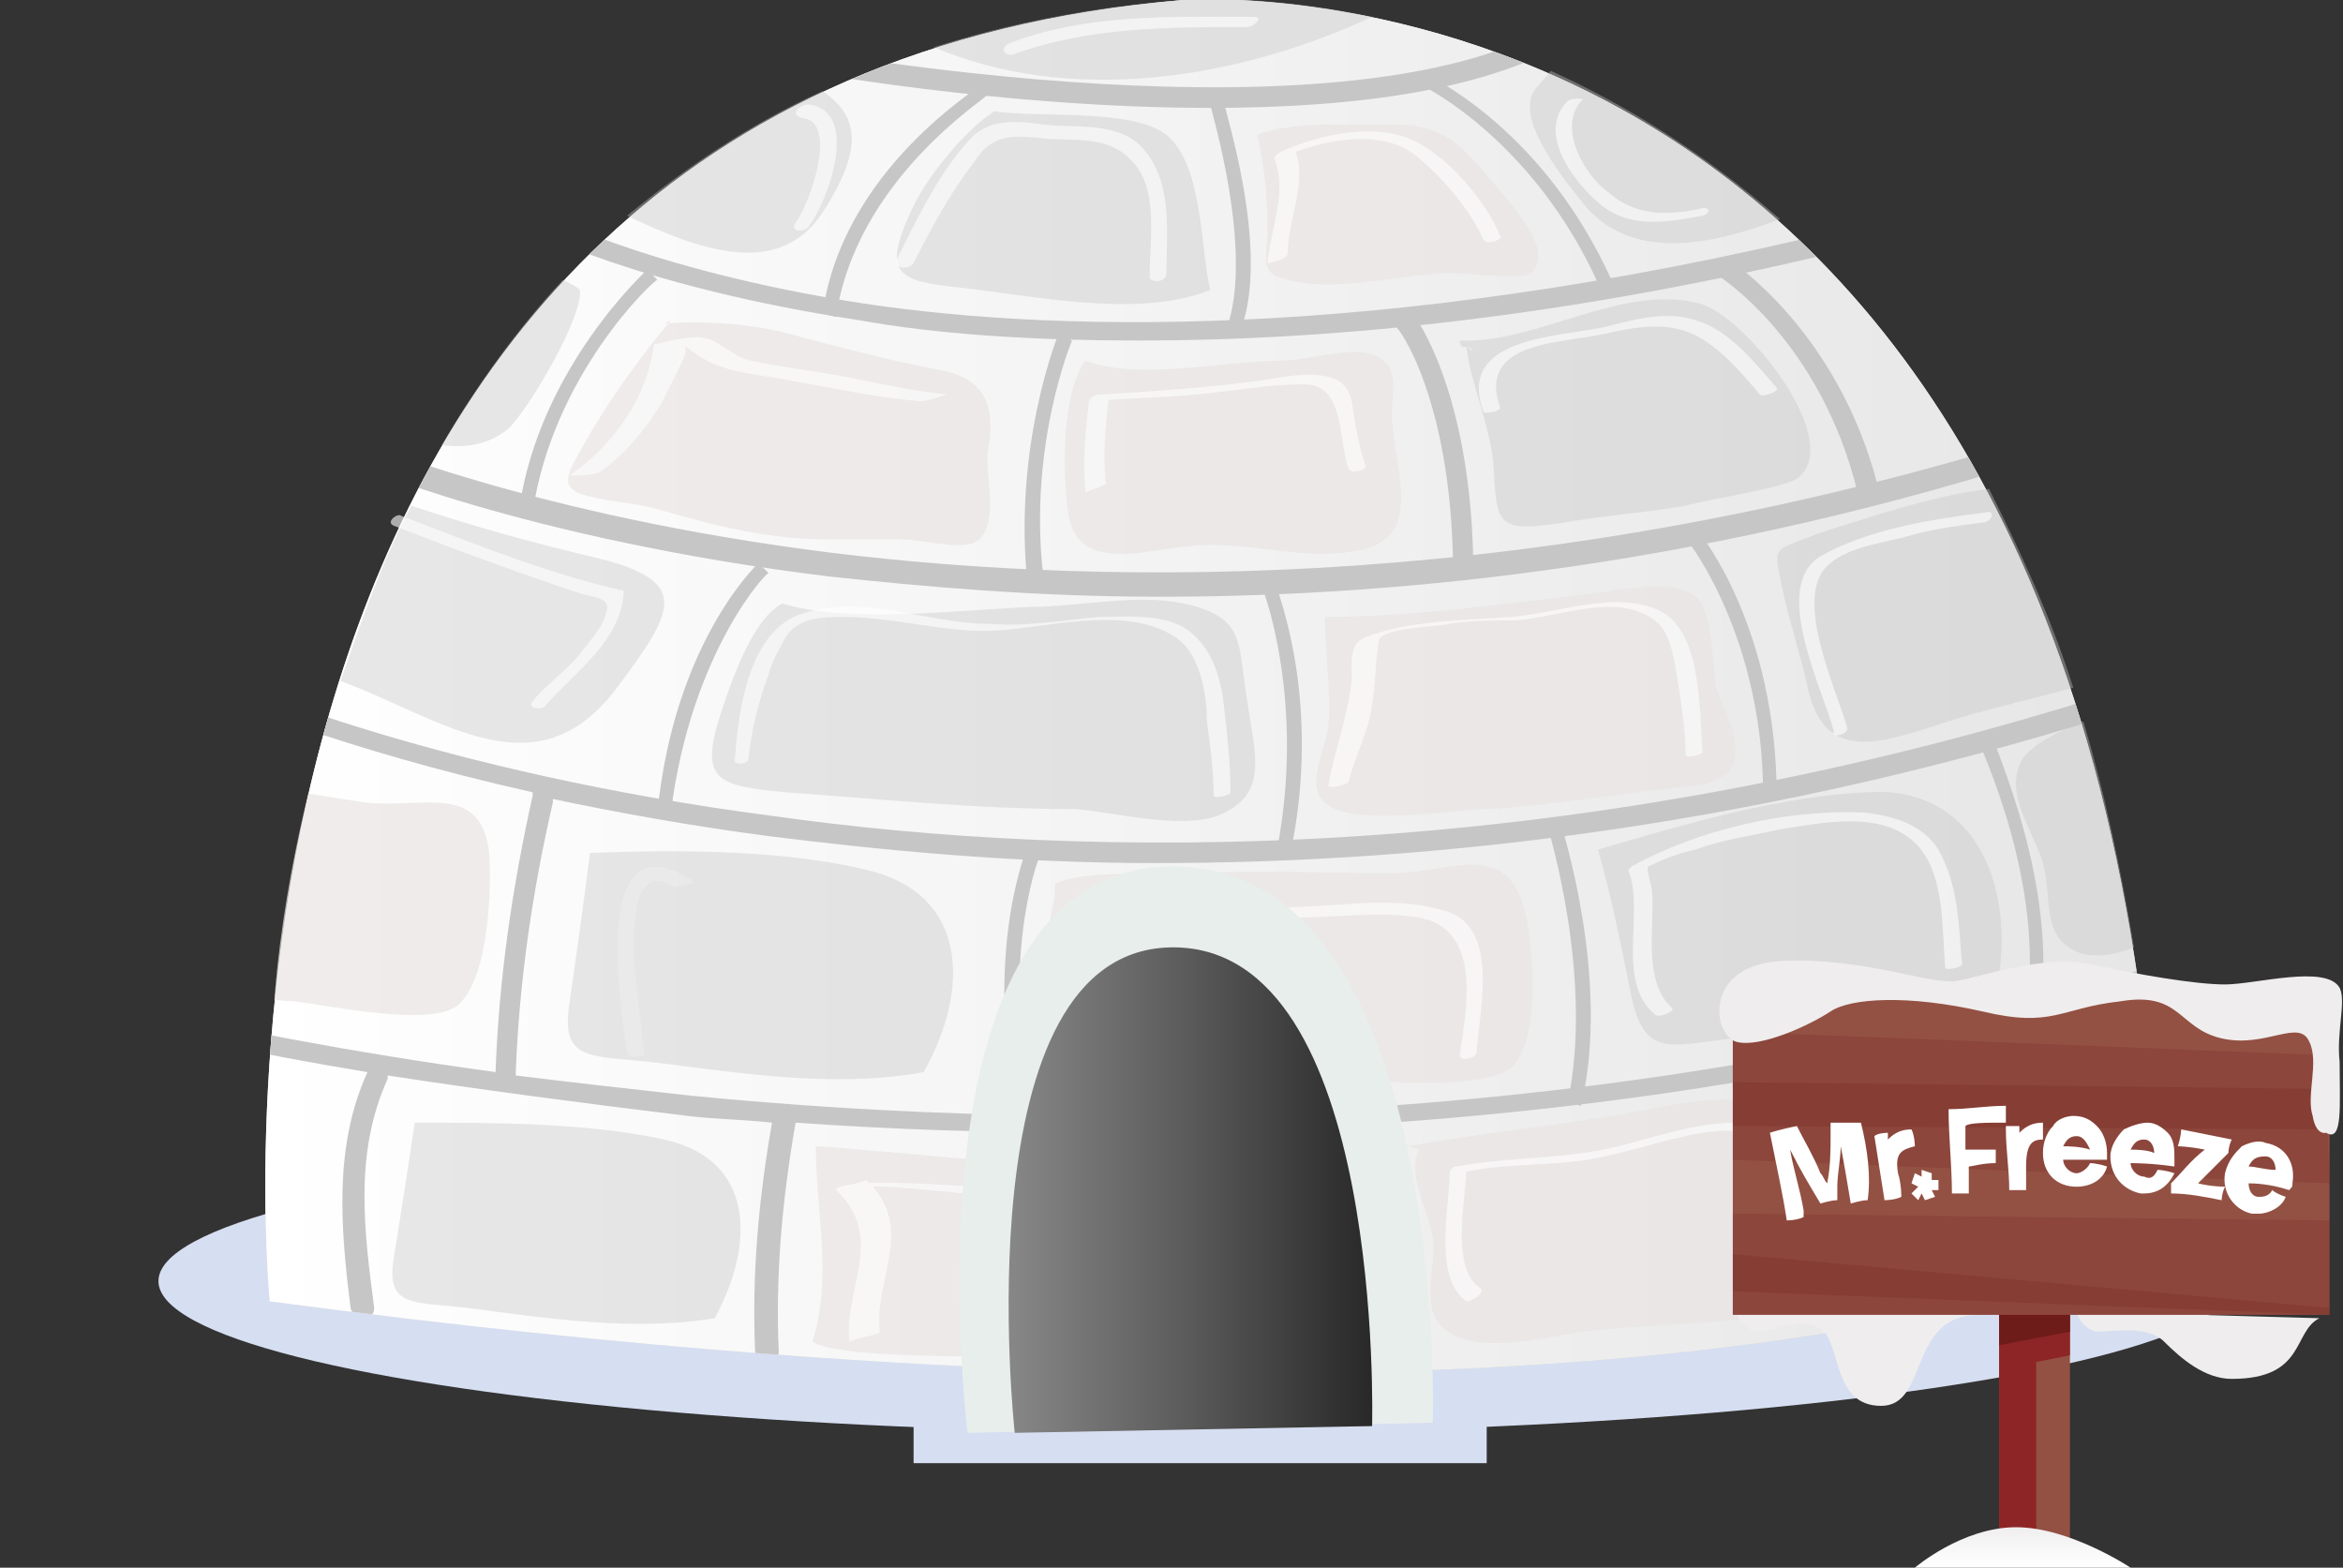 <svg height="46.5" viewBox="0 0 69.5 46.5" width="69.5" xmlns="http://www.w3.org/2000/svg" xmlns:xlink="http://www.w3.org/1999/xlink"><rect x="0" y="0" width="69.5" height="46.5" fill="#333333" stroke="none"/><defs><path id="a" d="m8 38.6c43 5.7 56.1-1.8 56.1-1.8-1.4-38.9-29-36.8-29-36.8-30.7 2.6-27.1 38.6-27.1 38.6z"/><linearGradient id="b" gradientUnits="userSpaceOnUse" x1="21.035" x2="42.767" y1=".34" y2="45.994"><stop offset="0" stop-color="#f5f5f5"/><stop offset=".25" stop-color="#e8e8e8"/><stop offset=".601" stop-color="#dbdbdb"/><stop offset=".806" stop-color="#d8d8d8"/><stop offset=".988" stop-color="#cdcdcd"/><stop offset="1" stop-color="#ccc"/></linearGradient><linearGradient id="c" gradientUnits="userSpaceOnUse" x1="7.904" x2="64.125" y1="20.363" y2="20.363"><stop offset="0" stop-color="#fff"/><stop offset=".866" stop-color="#e9e9e9"/><stop offset="1" stop-color="#e6e6e6"/></linearGradient><clipPath id="d"><use xlink:href="#a"/></clipPath><clipPath id="e"><path d="m9.5 22.2s-1.2 4-1.4 8.1l5.7.8.9-2.7.6-4.4z"/></clipPath><linearGradient id="f" gradientUnits="userSpaceOnUse" x1="29.946" x2="40.712" y1="35.32" y2="35.32"><stop offset="0" stop-color="#878787"/><stop offset=".464" stop-color="#5d5d5d"/><stop offset="1" stop-color="#282828"/></linearGradient><linearGradient id="g" gradientUnits="userSpaceOnUse" x1="60.029" x2="60.029" y1="46.521" y2="45.264"><stop offset="0" stop-color="#fff"/><stop offset=".679" stop-color="#f5f4f4"/><stop offset="1" stop-color="#efeded"/></linearGradient></defs><ellipse cx="35.5" cy="38" fill="#d6def1" rx="30.8" ry="4.5"/><path d="m8 38.6c43 5.7 56.1-1.8 56.1-1.8-1.4-38.9-29-36.8-29-36.8-30.7 2.6-27.1 38.6-27.1 38.6z" fill="url(#b)"/><use fill="url(#c)" xlink:href="#a"/><g clip-path="url(#d)" fill="#c6c6c6"><path d="m35.9 3.2c-6.2 0-12.2-1.1-12.7-1.2l.1-.6c.2 0 17 3.2 23.2-.9l.4.5c-2.6 1.7-6.8 2.2-11 2.2zm-2.1 6.9c-3.3 0-6.1-.2-8.3-.6-6.6-1-9.8-2.7-10-2.8l.3-.5s3.3 1.8 9.8 2.8c6 .9 16.2 1.1 30.3-2.5l.1.6c-9 2.3-16.4 3-22.2 3zm.6 7.6c-3.7 0-7-.3-9.8-.6-9-1.1-14.4-3.4-14.4-3.5l.2-.6c.1 0 5.4 2.3 14.3 3.4 8.2 1 21.1 1.2 36.2-3.6l.2.6c-10.1 3.3-19.3 4.3-26.7 4.3zm30.9 10.5c-16.8 5.5-33.6 5.4-44.8 4.3-1.8-.2-3.6-.4-5.2-.6v-.1c.1-2.7.5-5.4 1.1-8v-.1c1.9.4 4.1.8 6.4 1.1 3.2.4 7.1.8 11.5.8 8.2 0 18.2-1.1 29.3-4.7l-.2-.6c-16.8 5.5-31.3 5.2-40.5 3.9-10-1.3-16.1-4-16.1-4l-.2.5s3.4 1.5 9.2 2.8v.1c-.6 2.7-1 5.4-1.1 8.2-8.8-1.2-14.5-2.9-14.5-3l-.2.6c.1 0 4.2 1.3 10.9 2.4-1 2.2-.8 4.6-.5 7 .1.4.7.4.7 0-.3-2.3-.6-4.6.4-6.8v-.1c2.6.4 5.6.8 8.9 1.2.8.1 1.6.1 2.5.2-.4 2.3-.6 4.5-.5 6.8 0 .4.7.4.7 0-.1-2.3.1-4.5.5-6.8 2.8.2 5.8.3 9 .3 9.7 0 21.3-1.1 32.9-4.9z"/><path d="m47.6 8.8c-.1-.1-.1-.3-.2-.4-1.9-4.2-5.1-5.8-5.1-5.8l.2-.3c.1.1 3.3 1.6 5.3 6 .1.1.1.3.2.4zm7.5 5.8c-1.1-4.5-4.1-6.4-4.1-6.4l.3-.5c.1.1 3.2 2.1 4.4 6.7zm-12 2c-.1-4.8-1.6-6.9-1.7-6.9l.5-.4c.1.1 1.7 2.3 1.8 7.3zm-6.3-6.8-.4-.1c.8-2.3-.5-6.5-.5-6.6l.4-.1c0 .2 1.4 4.4.5 6.8zm-12-.4-.4-.1c.6-4.3 4.7-6.7 4.7-6.8l.2.3c0 .1-3.9 2.5-4.5 6.6zm-9 5.8-.4-.1c.6-4.2 3.8-7.1 3.8-7.1l.3.3c-.1 0-3.1 2.8-3.7 6.9zm14.7 2.3c-.5-4.2.9-7.6.9-7.6l.4.2s-1.4 3.3-.8 7.4zm7.8 7.7-.4-.1c.8-4.3-.4-7.5-.4-7.5l.4-.1c0 .1 1.3 3.3.4 7.7zm14.4-1.6h-.4c0-4.7-2.2-7.5-2.2-7.5l.3-.3c.1.1 2.3 2.9 2.3 7.8zm-32.8.5h-.4c.5-5 2.9-7.3 3-7.4l.3.3c0-.1-2.3 2.3-2.9 7.1zm40.6 6-.4-.1c.6-3.8-1.4-7.9-1.4-8l.4-.2c0 .3 2 4.4 1.4 8.3zm-13.6 2.7-.4-.1c.8-3.7-.6-8.2-.6-8.2l.4-.1c0 .1 1.5 4.6.6 8.4zm-16.6.7c-1.2-4.9.1-8.1.1-8.2l.4.2s-1.2 3.1-.1 7.9zm24.4 6.7-.4-.1c.9-4.4-.7-8.3-.7-8.3l.4-.2c-.1.1 1.6 4 .7 8.6zm-13.5 1.1-.4-.1c.8-4.4-.7-8-.7-8l.4-.2c0 .2 1.6 3.8.7 8.3z"/></g><path d="m45.4 3c-.2.9 1.2 2.6 1.7 3.2 1.4 1.5 3.6 1.1 5.7.3-2.3-2-4.6-3.4-6.8-4.4-.3.4-.6.6-.6.9zm-4.7-2.5c-3.3-.7-5.6-.5-5.6-.5-2.7.2-5.2.7-7.4 1.4 4 1.7 8.9 1 13-.9zm19.3 22c-.6 1 .3 2.1.6 3.1.3 1.1-.1 2.3 1.2 2.7.5.1 1 0 1.5-.2-.4-2.4-.9-4.7-1.5-6.7-.8.3-1.5.7-1.8 1.1zm-4.2 13c.2 1-.1 2.1.8 2.6 1 .5 2.3-.3 3.3-.6 1.2-.4 2.9-.6 4.2-1.1-.1-2.2-.3-4.3-.5-6.2-2 .2-3.9 1.3-5.8 1.5-2.9.4-2.4 1.1-2 3.8zm-2.9-17.9c.2.9.5 1.8.7 2.7.5 2.5 2.3 1.7 4.5 1 1-.3 2.3-.6 3.4-.9-.7-2.2-1.6-4.1-2.5-5.9-1.7.2-3.7.9-5 1.3-1.5.6-1.4.3-1.1 1.8zm-28.5-11.3c1.3-2 1-2.9 0-3.6-2.2 1-4.1 2.3-5.8 3.7 2.1 1 4.5 1.9 5.8-.1zm-6.1 14.1c1.8-2.4 2.2-3.2-.8-3.9-1.7-.4-3.5-.9-5.3-1.5-.9 1.7-1.5 3.5-2.1 5.2 3 1.1 5.8 3.4 8.2.2zm17.8 3.8c1.6-.6 1.1-1.9.9-3.4-.3-1.7 0-2.5-1.9-2.9-1.4-.3-3.1.1-4.5.1-2.2.1-5.4.5-7.4-.1-.9.5-1.5 2.3-1.8 3.2-.7 2.1-.1 2.2 1.9 2.4 2.8.2 5.7.5 8.6.5 1.2.1 3.1.6 4.2.2zm-7.9-15.7c2.1.2 5.5 1 7.7.1-.3-1.2-.2-3.7-1.3-4.6-1-.8-3.9-.5-5.1-.7-.8.5-1.9 1.8-2.4 2.8-.9 1.9-.6 2.2 1.1 2.4zm-13.1 4.2c.6-.6 2.2-3.3 2.1-4.1-.1-.1-.3-.2-.5-.3-1.4 1.5-2.6 3.2-3.6 4.9.7.1 1.4 0 2-.5zm33.3 16.9c.4 1.8 1.2 1.4 3 1.2 2.5-.4 5.5-.7 7.9-1.9.4-2.8-.8-5.6-3.9-5.4-2.6.1-5.6 1-8 1.7.4 1.4.7 2.9 1 4.4zm-31.5.1c-.3 1.8.6 1.6 2.4 1.8 2.5.3 5.4.8 8.1.3 1.4-2.5 1.3-5.3-1.7-6-2.5-.6-5.6-.6-8.2-.5-.2 1.6-.4 3-.6 4.4zm-5.2 7.5c-.3 1.6.5 1.4 2.2 1.6 2.3.3 4.9.7 7.3.3 1.2-2.2 1.2-4.7-1.5-5.3-2.3-.5-5-.5-7.4-.5-.2 1.4-.4 2.6-.6 3.9zm31.6-27.1c0 .2.1.2.2.2v-.1.1c.1 0 .1 0 .2.1-.1 0-.1-.1-.2-.1.1 1 .7 2.3.8 3.5.1 1.8.1 2 2.1 1.7 1.1-.2 2.5-.3 3.6-.5.7-.2 2.8-.5 3.3-.8 1.5-1.1-1.6-4.9-2.9-5.2-2.3-.6-4.8 1.2-7.1 1.1z" fill="#c6c6c6" opacity=".4"/><path d="m31.3 26.2c0 .9-.4 1.7-.4 2.6 0 .8.1 1.5.2 2.3.1 2.1 2.1 1.2 3.6 1.1 1.8-.1 3.5 0 5.3-.1 1-.1 4.1.3 4.9-.5.8-.9.6-3.6.3-4.7-.6-2-2.2-1-3.9-1-1.9 0-3.8-.1-5.7 0-1.2.1-2.9-.1-4 .2m7.7-7.8c0 1.1.2 2.2.1 3.3-.1.6-.6 1.6-.2 2.1.6.9 3.9.3 4.9.3 1.8-.1 3.5-.4 5.3-.6.6-.1 1.6 0 2-.7.3-.7-.3-1.7-.5-2.3-.1-.7-.1-2.1-.5-2.6-.6-.7-2.2-.3-3.1-.2-2.7.3-5.3.7-8 .7m-7.1-7.6c-.7.9-.7 3.4-.5 4.6.3 1.7 2.3 1 3.6.9 1.7-.2 3.4.5 5.1.1 1.8-.4 1-2.3.9-3.7-.1-.8.3-1.6-.4-2s-2.1.1-2.9.1c-1.7 0-4.2.6-5.8 0m5.1-6.7c.2.9.3 1.8.3 2.8 0 .9-.3 1.3.6 1.5 1.5.4 3.4-.2 4.9-.2.4 0 2 .2 2.3 0 .7-.6-.4-1.8-.7-2.2-1.3-1.5-1.7-2.3-3.7-2.2-1 0-2.7-.1-3.7.3m-17.4 5.5c-1 1.2-2 2.6-2.7 3.9-.4.7-.6 1.1.2 1.3.7.2 1.4.2 2.1.4 1.7.5 3.3.9 5.1.9h2.2c.5 0 1.6.3 2.1.1.8-.4.3-2.1.4-2.7.2-1.1.1-2.1-1.3-2.4-1.6-.3-3.1-.7-4.6-1.1-1.1-.3-2.6-.4-3.7-.3m4.5 24.4c0 1.9.5 3.9-.1 5.8 1.1.7 9 .3 10.3.5 1.5.1 3.2.7 4.6 0 1.1-.5.7-3.4.5-4.5-.5-2.1-3.4-1.1-5-1-1.7 0-8.6-.7-10.3-.8m17.9.1c-.4.7.3 1.9.4 2.6s-.2 1.5 0 2.2c.5 1.5 3.2.8 4.4.6 1.7-.2 3.4-.2 5-.4 2.1-.2 1.3-1.8 1.2-3.3-.1-1 .4-2.4-.5-2.9-1.1-.6-3.1-.1-4.2.1-2.2.4-4.5.6-6.6 1" fill="#e9e4e3" opacity=".7"/><path d="m17.8 14c.7-.5 1.3-1.2 1.8-2l.6-1.2c.1-.2.3-.6-.1-.6.2 0 .5.3.7.4.8.5 1.8.5 2.7.7 1.2.2 2.5.5 3.8.6.3 0 .7-.2.8-.2-1-.1-1.9-.3-2.9-.5s-2-.3-2.9-.5c-.6-.1-1-.7-1.6-.7-.4 0-.8.1-1.2.2h-.1c-.2 1.6-1.2 3-2.5 3.9.2 0 .7 0 .9-.1zm15 .3c-.1-.9 0-1.7.1-2.6-.1.1-.2.1-.4.2 1-.1 2-.1 3-.2 1.1-.1 2.1-.3 3.2-.3 1.2 0 1 1.7 1.3 2.5.1.2.6 0 .5-.1-.2-.6-.3-1.2-.4-1.9-.1-.4-.3-.6-.6-.7-.7-.2-1.5 0-2.2.1-1.5.2-3 .3-4.6.4-.1 0-.3 0-.4.2-.1.9-.2 1.8-.1 2.7.2-.1.7-.2.6-.3zm11.7-2.2c-.7-2 1.8-1.9 3.1-2.2.9-.2 1.9-.4 2.8.1.7.4 1.3 1.1 1.8 1.7.1.1.6-.1.5-.2-.7-.8-1.4-1.7-2.4-2-.9-.3-1.9 0-2.7.2-1.4.3-4.4.3-3.6 2.5 0 .1.5 0 .5-.1zm-6.3-4.6c0-1 .6-2.1.2-3.1l-.2.2c1.2-.5 2.9-.8 3.9.1.7.6 1.5 1.5 1.9 2.4.1.2.6 0 .5-.1-.4-1-1.5-2.3-2.5-2.8-1.2-.6-2.9-.2-4 .3 0 0-.2.1-.2.2.4 1-.1 2-.2 3.1.1 0 .6-.1.6-.3zm-11.1.3c.5-1 1.1-2.1 1.8-3 .5-.8 1.1-.8 2-.7s1.9-.1 2.6.6c.9.8.6 2.4.6 3.5 0 .2.5.2.5-.1 0-1.2.2-2.7-.7-3.7-.7-.8-2-.6-2.9-.7-.7-.1-1.5-.2-2.1.3-1 1-1.7 2.5-2.3 3.7-.1.3.4.3.5.1zm-3.3-4.3c1.1.1.2 2.6-.2 3.1-.2.3.3.3.4.1.6-.8 1.5-3.4 0-3.6-.3 0-.6.3-.2.4zm6.3-1.9c2.2-.8 4.6-.8 6.9-.8.2 0 .5-.3.2-.3-2.5 0-5-.1-7.3.8-.3.2 0 .4.2.3zm16.4 1.4c-.9.9.1 2.3.9 3 .9.8 2 .6 3.1.4.3-.1.2-.3-.1-.2-1 .2-1.9.2-2.7-.5-.7-.5-1.5-1.9-.8-2.7.2-.1-.3-.1-.4 0zm-34.8 12.6c1.8.7 3.7 1.4 5.5 2 .3.1.9.1.8.5-.1.5-.5.9-.8 1.3-.4.5-1 .9-1.4 1.4-.2.2.3.3.4.1.9-1 2.2-1.9 2.3-3.3 0-.1 0-.1-.1-.1-2.2-.5-4.4-1.4-6.5-2.2-.1-.1-.5.2-.2.3zm10.5 6.9c.1-.9.3-1.7.6-2.5.1-.4.3-.7.5-1.1.4-.6 1.1-.6 1.7-.6 1.6 0 3.1.5 4.6.4 1.6-.1 4-.8 5.4.3.6.5.8 1.6.8 2.4.1.7.2 1.5.2 2.2 0 .1.5 0 .5-.1 0-.8-.1-1.8-.2-2.6-.1-.9-.4-1.8-1.2-2.3-.7-.4-1.8-.3-2.5-.3-1.1.1-2.2.3-3.3.2-1.8 0-3.7-.9-5.5-.3-1.6.5-1.9 2.9-2 4.3-.1.2.4.2.4 0zm17.8.7c.2-.8.6-1.5.7-2.3.1-.6.1-1.3.2-1.9.1-.4 1.8-.4 2.1-.5.7-.1 1.3-.1 2-.1 1.3-.1 3.1-.9 4.2.1.4.4.5 1.3.6 1.9.1.7.2 1.3.2 2 0 .1.5 0 .5-.1-.1-1.2 0-3.6-1.3-4.2s-3 .1-4.4.2-3 .1-4.3.6c-.5.2-.4.8-.4 1.2-.1 1.1-.5 2.1-.7 3.2 0 .1.5 0 .6-.1zm14.8-1.6c-.3-1.1-1.7-4-.5-4.9.6-.5 1.6-.6 2.3-.8s1.4-.3 2.2-.4c.3 0 .4-.4.1-.3-1.6.2-3.5.5-4.9 1.3-1.5.9.1 4 .4 5.2-.1.2.4.1.4-.1zm-5.2 8.3c-.9-.8-.5-2.5-.6-3.5 0-.1-.2-.7-.1-.7.4-.2.9-.4 1.4-.5.8-.3 1.6-.4 2.5-.6 1.3-.2 3.1-.6 4.1.5.8.9.7 2.5.8 3.6 0 .1.5 0 .5-.1-.1-1.1-.1-2.2-.6-3.2-.4-.9-1.4-1.2-2.3-1.3-2.3-.1-4.9.5-6.9 1.6l-.1.1c.5 1.3-.4 3.3.8 4.3.1.1.6-.1.5-.2zm-17.6 1.3c0-1.3-.8-3.9 1-4.2 1.5-.3 3.1.1 4.7.2 1.4.1 2.9-.2 4.3 0 2 .3 1.5 2.7 1.3 4.1 0 .2.5.1.5-.1.1-1.3.7-3.8-1-4.2-1.7-.5-3.5 0-5.3-.1-1.7-.1-3.8-.7-5.4.1-1.3.6-.6 3.3-.6 4.4 0 .1.6 0 .5-.2zm11.9 7c-.9-.6-.4-2.7-.4-3.6l-.2.2c1.2-.3 2.5-.2 3.8-.4 1.2-.2 2.2-.6 3.4-.8.8-.1 1.4-.2 1.6.7s.5 2 .4 3c0 .3.5.2.5 0 .2-1.1-.2-2.2-.4-3.2-.1-.6-.5-.8-1.1-.8-1.2 0-2.3.4-3.5.7-1.6.4-3.2.3-4.8.6-.1 0-.2.1-.2.2 0 1-.5 3.1.5 3.8.2 0 .6-.3.4-.4zm13.1-1.6c0-1.1-.1-2.1-.2-3.2-.1-1 1.4-1 2.1-1.2 1.2-.3 2.5-.8 3.8-.7.2 0 .2 3.3.2 3.8 0 .2.6.1.5-.1-.2-1.3.1-2.6-.2-3.9 0-.1-.1-.1-.2-.1-1-.1-2 .1-3 .4-1.1.3-2.2.5-3.2.9-.4.1-.7.4-.7.8 0 .3.1.7.1 1 .1.8.1 1.6.1 2.4.2.2.7.1.7-.1zm-30.9 2.9c-.2-1.5 1.1-3.1-.4-4.5-.2.1-.4.1-.7.2 1.8-.1 3.6.3 5.5.3s3.8-.2 5.7 0c2.9.3 1.9 2.6 1.9 3.9.3 0 .5-.1.8-.1v-.4c0-.1-.8 0-.8.1v.4c0 .1.8 0 .8-.1 0-1.3.9-3.3-1.7-3.9-1.5-.3-3.3-.1-4.8-.1-2.4.1-4.6-.3-6.9-.2-.1 0-.8.1-.7.2 1.5 1.4.2 3 .4 4.5.1-.1.9-.2.9-.3z" fill="#fff" opacity=".6"/><path d="m9.2 25h1.4c.6 0 1.1-.2 1.6.1.6.4.8 1.4.9 2.1 0 .2.5 0 .5-.1-.2-.8-.3-1.8-1.1-2.3-.2-.1-.5-.3-.7-.2-.8.1-1.6.1-2.4.1-.2.1-.5.3-.2.3zm11.3 1.1c-3-1.9-2.1 3.7-1.9 5.1 0 .2.6.2.5 0l-.3-2.7c0-.8-.1-3 1.2-2.2.2 0 .7-.1.5-.2z" fill="#fff" opacity=".2"/><path clip-path="url(#e)" d="m.9 22.7c-.2.9-.6 1.7-.8 2.6-.1.7 0 1.4-.1 2.2-.2 2.1 1.9 1.5 3.4 1.6 1.8.1 3.5.5 5.3.6 1 .1 4.1.8 4.9.1.9-.8 1-3.5.9-4.6-.3-2-2-1.2-3.7-1.4-1.9-.3-3.8-.6-5.7-.8-1.2-.1-2.9-.5-4-.3" fill="#e9e4e3" opacity=".7"/><path d="m27.1 41.2h17v2.2h-17z" fill="#d6def1"/><path d="m28.7 42.5s-2.1-16.8 6.1-16.8 7.7 16.5 7.7 16.5z" fill="#e8eeec"/><path d="m30.1 42.5s-1.6-14.4 4.7-14.4 5.9 14.2 5.9 14.2z" fill="url(#f)"/><path d="m51.5 38.9s.1.5.6.6c.5 0 1.5-.5 2 0s.3 2.2 1.7 2.2.8-2.6 2.8-2.7zm10.1 0s.1.5.6.6c.5 0 1.5-.2 2 .3s1.2 1.1 2 1.1c2.2 0 1.8-1.4 2.6-1.8z" fill="#efeded"/><path d="m59.3 38.9h2.1v7.5h-2.1z" fill="#935143"/><path d="m61.4 40.2-1 .2v5.8h-1.1v-7.3h2.1z" fill="#8d2526"/><path d="m59.3 39.9 2.1-.4v-.5h-2.1z" fill="#6e1c19"/><path d="m51.4 29.4h17.7v9.6h-17.7z" fill="#935143"/><g fill="#6e1c19"><path d="m69.1 38.8-17.7-1.6v1.8h17.7z" opacity=".2"/><path d="m51.4 36 17.7.2v2.8l-17.7-.7zm0-3.9 17.6.2.1 2.8-17.7-.7z" opacity=".2"/><path d="m69 33.5-17.6-.1v-2.8l17.6.7z" opacity=".2"/></g><path d="m69 33.6s-.3.1-.4-.5c-.2-.6.2-1.6-.1-2.2-.3-.7-1.3.2-2.6-.1s-1.2-1.4-3-1.1c-1.8.2-2 .8-4.1.3-2.2-.5-3.9-.4-4.5 0s-2.1 1.1-2.8.9-1-2.3 1.4-2.4 4.3.7 5.1.6c.7-.1 2.6-.8 4-.5s3.1.6 4 .6 3-.6 3.4.1c.2.4-.1 1.3 0 2.2 0 1.3.1 2.4-.4 2.1z" fill="#efeded"/><path d="m56.8 46.5s1.4-1.2 3-1.2 3.4 1.2 3.4 1.2z" fill="url(#g)"/><g fill="#fff"><path d="m55.2 33.3h-.9v.4c0 .4 0 .9-.1 1.4-.1-.1-.1-.2-.2-.3-.2-.5-.5-1-.7-1.4 0 0-.5.1-.8.2.2 1 .4 1.9.5 2.6 0 0 .3 0 .5-.1v-.2c-.1-.6-.3-1.2-.4-1.8.3.6.6 1.1.9 1.6 0 0 .3-.1.5-.1v-.4c0-.4.1-.8.1-1.2.1.5.2 1.1.3 1.7 0 0 .3-.1.5-.1.1-.7 0-1.5-.2-2.3zm1.5.2c-.3 0-.5.1-.7.3v-.2s-.3 0-.4.1c.1.6.2 1.3.3 1.9 0 0 .3 0 .5-.1 0 0 0-.4-.1-.7-.1-.6.1-.7.5-.8 0 0 0-.3-.1-.5zm2.8-.2v-.5c-.6 0-1.1.1-1.7.1 0 .8.1 1.7.1 2.5h.5v-.8c.1 0 .4-.1.8-.1v-.4h-.9v-.7c.1-.1.6-.1 1.2-.1zm1.1.5v-.5c-.3 0-.5.1-.7.3v-.2h-.4v.1c0 .6.1 1.2.1 1.8h.5v-.7c0-.7.2-.8.5-.8zm1.4.7c-.1.2-.3.3-.4.3-.2 0-.4-.2-.4-.4h1.3v-.2c0-.3-.1-.6-.3-.8s-.4-.3-.7-.3c-.2 0-.5.1-.6.3-.2.2-.3.5-.3.8 0 .6.4 1 1 1 .4 0 .8-.2.9-.6-.3-.1-.5-.1-.5-.1zm-.8-.5c.1-.2.2-.3.4-.3s.3.2.4.4c-.3-.1-.7-.1-.8-.1zm3.3.8c-.3-.1-.5-.1-.5-.1-.1.2-.2.3-.4.2-.2 0-.4-.2-.4-.4.1 0 .6 0 1.3.1v-.2c0-.3 0-.6-.2-.8s-.4-.3-.6-.3-.5.1-.7.2c-.2.2-.4.5-.4.8 0 .6.4 1 .9 1.1h.1c.4 0 .7-.2.9-.6zm-1.3-.7c.1-.2.2-.3.4-.3s.3.2.3.4c-.2-.1-.6-.1-.7-.1z"/><path d="m65.2 35.1.9-.9s0-.2.1-.4l-1.5-.3s0 .2-.1.5c0 0 .3 0 .8.1-.4.3-.7.7-1 1v.3c.5 0 1 .1 1.5.2 0 0 0-.2.1-.4 0 0-.4 0-.8-.1z"/><path d="m67.9 35.3c.1-.1.1-.1.1-.2.1-.6-.2-1.1-.8-1.2-.2-.1-.5 0-.7.1-.2.2-.4.4-.5.8-.1.6.3 1.1.8 1.2h.2c.3 0 .7-.2.8-.5-.3-.1-.4-.2-.4-.2-.1.2-.3.2-.4.2-.2 0-.3-.2-.3-.4.1 0 .6 0 1.2.2zm-1.2-.7c.1-.2.2-.3.5-.3.2 0 .3.2.3.4-.3 0-.6-.1-.8-.1zm-9.6 1-.1-.2-.1.2-.2-.2.2-.2-.2-.1.1-.3.2.1v-.2l.3.1v.2h.2v.3h-.2l.1.2z"/></g></svg>